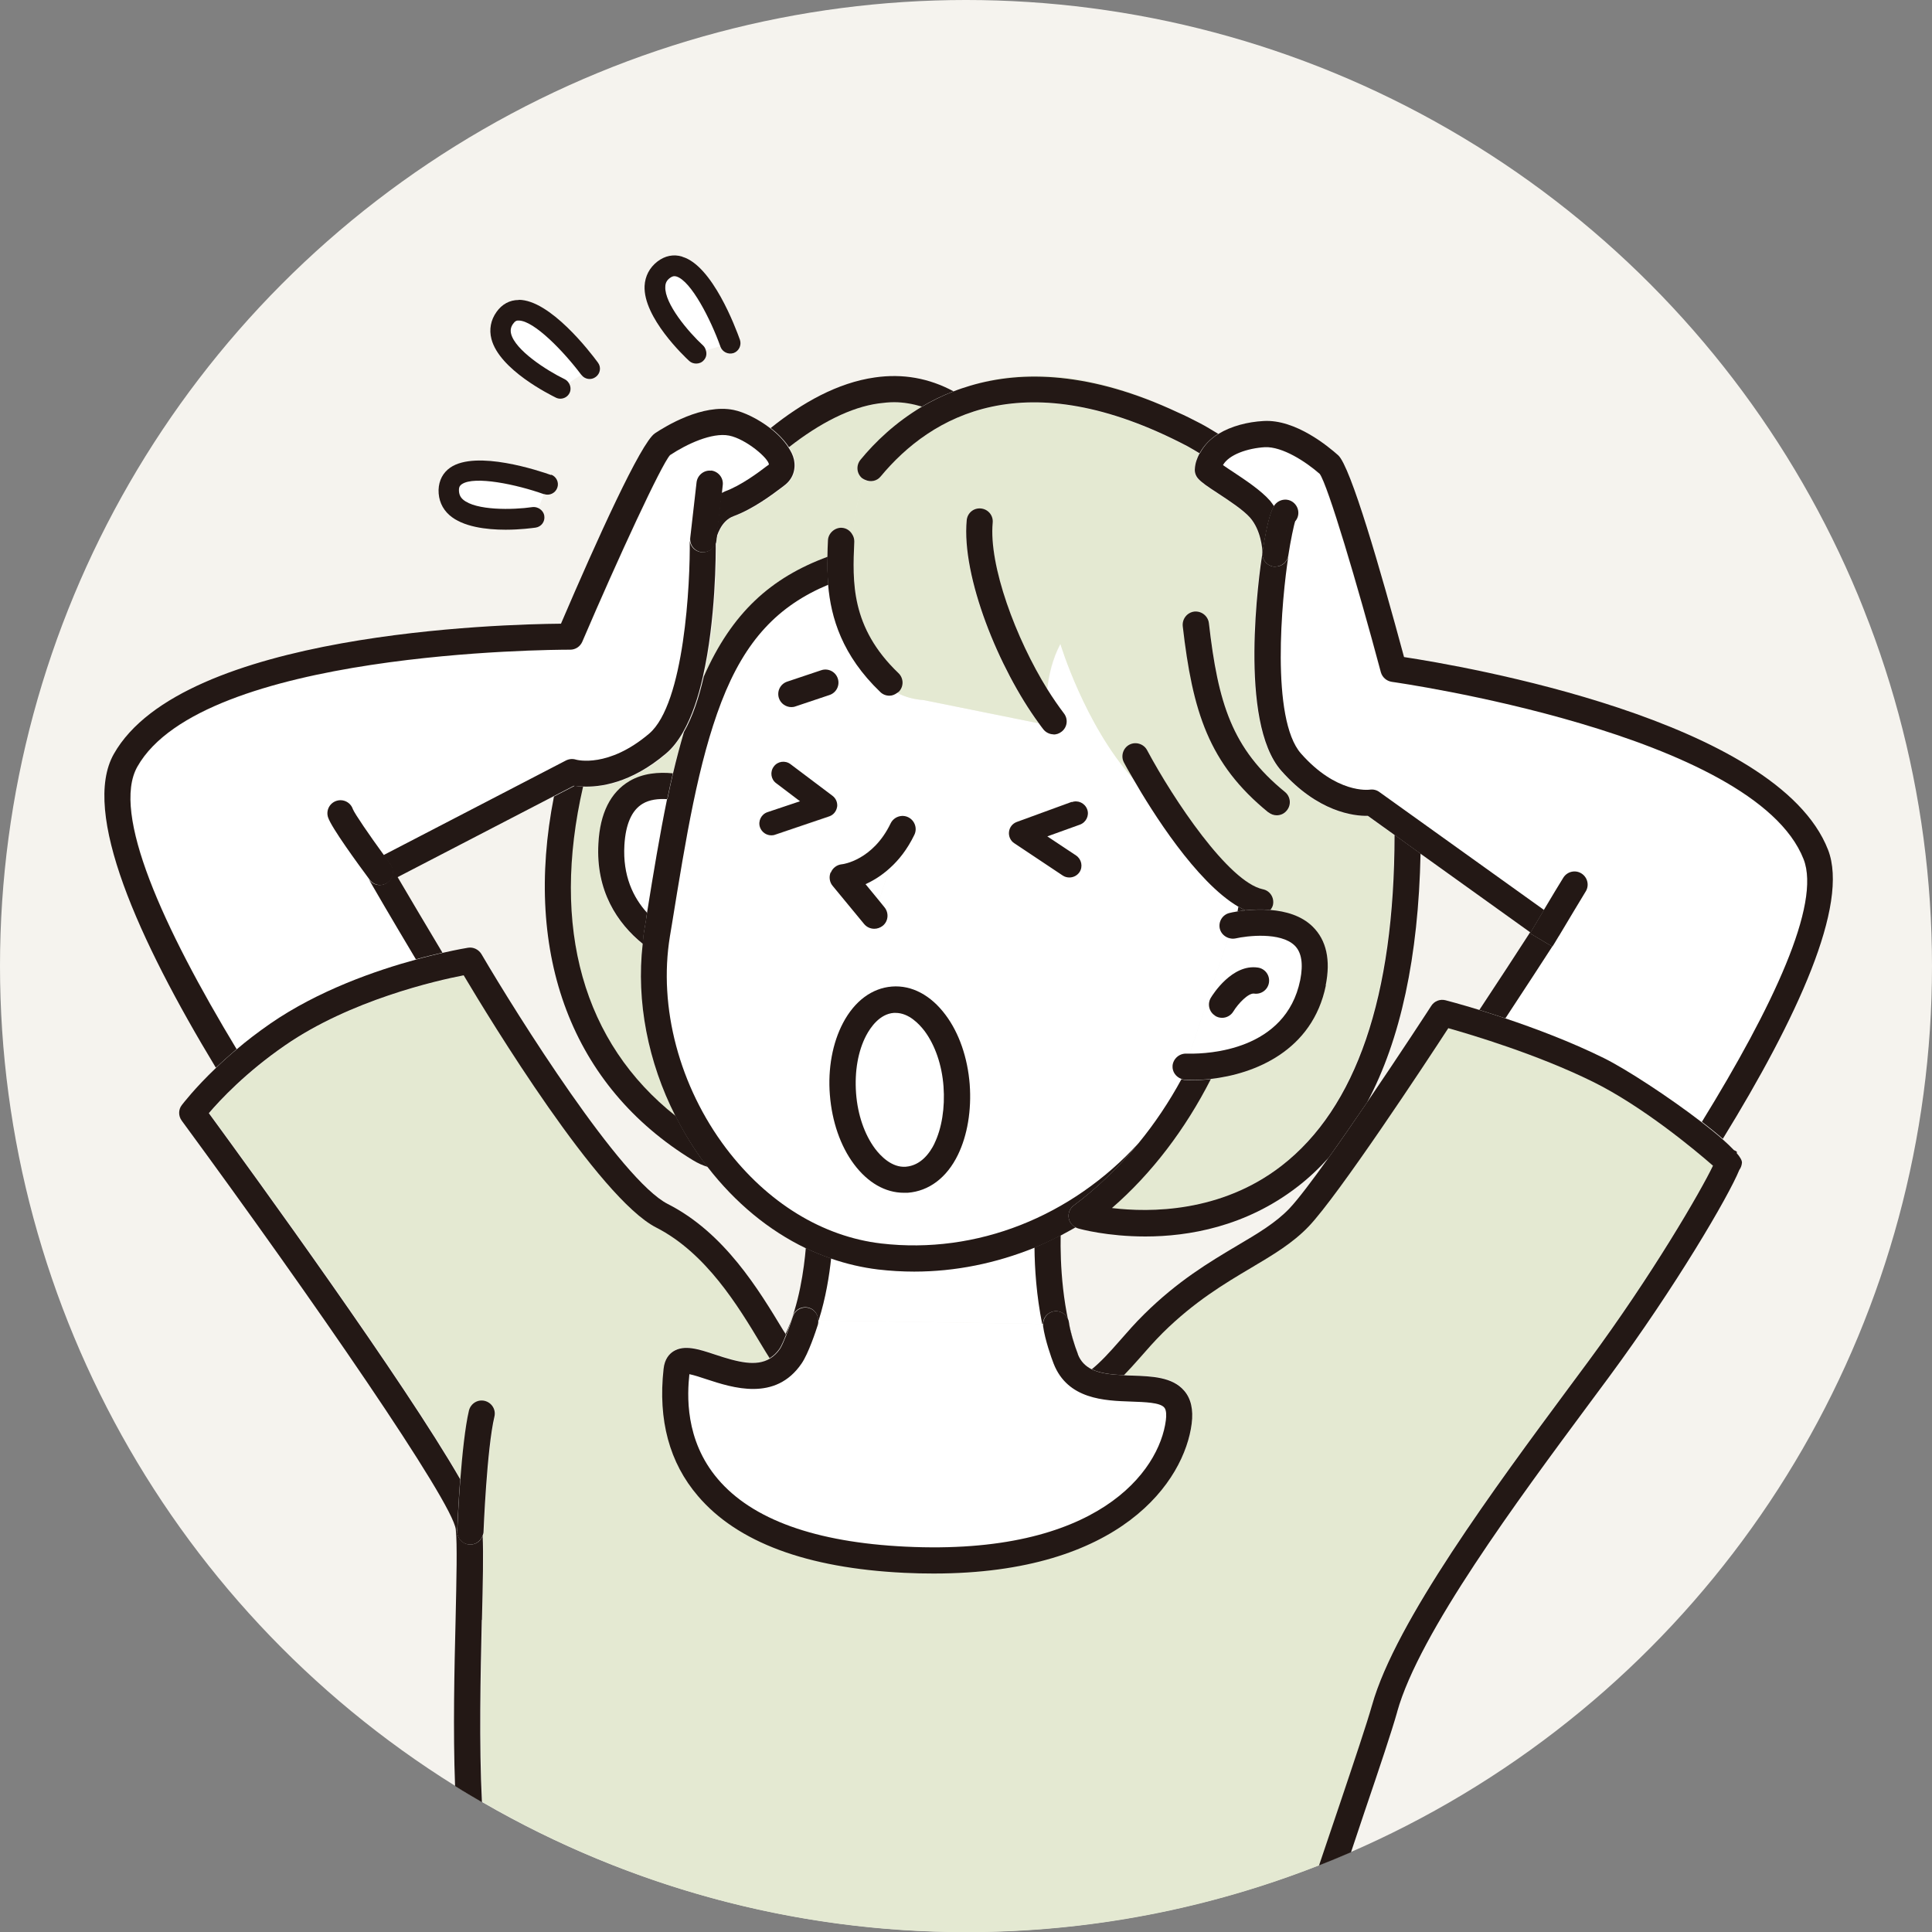 <?xml version="1.0" encoding="UTF-8"?><svg id="_レイヤー_2" xmlns="http://www.w3.org/2000/svg" width="110" height="110" viewBox="0 0 110 110"><rect x="0" y="0" width="110" height="110" fill="#808080" stroke="none"/><defs><style>.cls-1{fill:#231815;}.cls-1,.cls-2,.cls-3,.cls-4,.cls-5{stroke-width:0px;}.cls-2{fill:#f5f3ee;}.cls-3{fill:none;}.cls-4{fill:#fff;}.cls-5{fill:#e4e9d2;}</style></defs><g id="_コンテンツ"><circle class="cls-2" cx="55" cy="55" r="55"/><circle class="cls-3" cx="55" cy="55" r="55"/><path class="cls-3" d="m73.86,67.57c-2.95,2.28-6.21,2.83-8.66,2.83-2.16,0-3.7-.43-3.83-.46-.05-.01-.09-.04-.14-.06-.28.16-.55.31-.84.46-.03,1.54.08,4.34.97,6.76.16.41.43.68.78.85.52-.4,1.03-.97,1.59-1.62.43-.49.88-1,1.39-1.51,1.93-1.91,3.72-2.98,5.3-3.91,1.18-.7,2.21-1.31,2.98-2.12.49-.52,1.3-1.59,2.22-2.88-.55.61-1.15,1.17-1.78,1.66Z"/><path class="cls-3" d="m80.87,48.6c-.12,5.87-1.13,10.61-3.04,14.16,1.9-2.79,3.63-5.45,3.66-5.5.17-.27.5-.4.81-.32.08.02.81.21,1.92.55,1.12-1.69,2.13-3.23,2.89-4.42l-6.25-4.48Z"/><path class="cls-3" d="m55,0C24.62,0,0,24.62,0,55c0,19.69,10.36,36.96,25.92,46.68-.12-3.15-.04-6.64.03-9.49.05-2.3.1-4.29.01-5.12-.16-1.54-8.16-13.14-15.6-23.27-.19-.26-.19-.62,0-.89.04-.06.71-.95,1.97-2.14-4.41-7.29-7.68-14.55-5.81-17.86,3.92-6.92,22.12-7.39,25.46-7.42,2.04-4.75,4.56-10.3,5.35-10.84.6-.4,2.71-1.69,4.48-1.33.6.12,1.39.51,2.07,1.03,1.79-1.44,3.81-2.57,5.93-2.88,1.6-.23,3.1.04,4.48.79.3-.12.62-.23.94-.32,3.05-.99,7.05-.79,11.82,1.52.4.19.81.39,1.23.6.37.19.72.41,1.07.62.72-.44,1.65-.68,2.56-.73,1.83-.11,3.71,1.47,4.25,1.95.71.64,2.41,6.49,3.75,11.49,3.3.5,21.25,3.56,24.14,10.97,1.22,3.13-1.78,9.6-5.99,16.46.26.23.48.44.66.63.06.03.12.07.18.11l-.04.04c.2.23.31.43.31.55,0,.16-.06.3-.15.42-.62,1.53-3.64,6.68-7.42,11.79l-1.09,1.47c-4.1,5.53-9.72,13.11-10.97,17.59-.31,1.1-.99,3.12-1.86,5.69-.25.73-.51,1.5-.77,2.3,19.46-8.47,33.08-27.86,33.08-50.45C110,24.62,85.38,0,55,0Zm-23.25,27.8c-.11.3-.44.46-.75.36,0,0-.02,0-.03,0l-.32.79c.18.08.33.23.36.45.05.32-.17.62-.49.67-.16.02-.86.12-1.71.12-1.1,0-2.44-.16-3.2-.83-.42-.37-.64-.87-.62-1.44.01-.54.24-.98.67-1.27,1.47-1.01,5.04.18,5.75.43.3.11.46.44.36.75Zm2.18-6.33c-.26.19-.63.14-.82-.12,0,0-.01-.02-.02-.02l-.71.47c.11.17.14.38.05.57-.1.21-.31.33-.53.33-.08,0-.17-.02-.25-.06-.33-.16-3.22-1.59-3.67-3.34-.14-.54-.04-1.08.29-1.54.31-.44.75-.67,1.26-.68h.01c1.78,0,4.07,2.97,4.51,3.57.19.26.14.63-.12.82Zm7.84-1.37c-.31.1-.64-.05-.75-.36,0,0,0-.02-.01-.03l-.81.24c.06.19.02.4-.12.56-.12.12-.27.19-.43.19-.14,0-.28-.05-.4-.15-.27-.25-2.62-2.46-2.54-4.27.02-.56.28-1.04.73-1.39.43-.33.91-.43,1.41-.28,1.71.51,3.04,4.03,3.28,4.73.11.3-.05.64-.36.75Z"/><path class="cls-3" d="m40.29,66.45c-.27-.08-.55-.21-.86-.39-6.86-4.19-9.69-11.67-7.9-20.7l-8.85,4.59c.67,1.16,1.56,2.66,2.55,4.3.83-.19,1.37-.28,1.44-.29.3-.05.6.1.76.36,2.05,3.5,7.95,12.88,10.61,14.23,3.22,1.64,5.17,4.86,6.59,7.22.03.06.07.12.11.17.78-1.64,1.06-3.74,1.15-4.88-2.1-1-4-2.58-5.59-4.62Z"/><path class="cls-4" d="m58.9,71.03c-2.17.89-4.49,1.36-6.85,1.36-.68,0-1.37-.04-2.05-.12-.91-.11-1.81-.32-2.68-.62-.1.95-.3,2.24-.71,3.53l12.73.2c-.33-1.62-.43-3.18-.44-4.36Z"/><path class="cls-1" d="m46.07,74.46c.32.1.51.4.51.72h.03c.41-1.29.61-2.58.71-3.53-.49-.17-.97-.36-1.44-.59-.1,1.14-.37,3.24-1.15,4.88.01.02.02.04.03.06.12-.31.25-.67.37-1.05.12-.39.54-.61.94-.49Z"/><path class="cls-1" d="m58.9,71.03c.01,1.18.11,2.74.44,4.36h.04c0-.36.26-.67.63-.73.4-.06.79.22.84.63.08.54.35,1.38.51,1.8,0,0,0,0,0,0-.89-2.42-1-5.22-.97-6.76-.49.25-.99.49-1.5.7Z"/><path class="cls-5" d="m38.46,63.55c-1.57-3.09-2.25-6.55-1.87-9.79-1.46-1.18-2.68-3.03-2.53-5.71.1-1.73.69-2.92,1.77-3.56.77-.46,1.67-.53,2.47-.44.19-.81.4-1.6.62-2.35-.28.49-.6.91-.97,1.22-2.01,1.71-3.78,1.93-4.77,1.88-1.85,8.04,0,14.6,5.27,18.76Z"/><path class="cls-5" d="m47.11,31.7c0-.33.02-.64.03-.94.02-.41.39-.73.78-.71.26.01.47.16.6.37.07-.53.16-1.06.27-1.6.11-.5.26-1.01.47-1.5-.06-.03-.12-.05-.17-.09-.32-.26-.36-.73-.1-1.05.83-1,1.98-2.12,3.51-3.03-.51-.15-1.03-.25-1.58-.25-.29,0-.59.02-.89.07-1.58.23-3.33,1.1-5.1,2.49.15.23.27.45.32.69.13.59-.07,1.13-.56,1.5l-.13.1c-.52.4-1.61,1.23-2.75,1.64-.74.27-.97,1.16-1.01,1.38,0,.82,0,4.54-.73,7.75,1.6-3.62,3.82-5.62,7.05-6.82Z"/><path class="cls-1" d="m39.44,66.05c.31.19.59.31.86.39-.05-.06-.1-.12-.15-.18-.65-.86-1.2-1.77-1.68-2.72-5.26-4.16-7.12-10.72-5.27-18.76-.19,0-.35-.02-.48-.04l-1.18.61c-1.78,9.03,1.04,16.51,7.9,20.7Z"/><path class="cls-1" d="m44.92,25.46c1.78-1.39,3.52-2.27,5.1-2.49.3-.04.6-.07.89-.07.55,0,1.07.1,1.58.25.55-.33,1.15-.62,1.8-.87-1.39-.75-2.89-1.02-4.48-.79-2.12.3-4.14,1.44-5.93,2.88.42.32.78.7,1.04,1.09Z"/><path class="cls-4" d="m36.59,45.77c-.62.37-.97,1.16-1.04,2.36-.1,1.74.5,2.97,1.29,3.85.37-2.3.73-4.46,1.14-6.47-.5-.03-1,.03-1.4.26Z"/><path class="cls-1" d="m36.78,52.36c.02-.13.04-.26.06-.39-.79-.87-1.39-2.11-1.29-3.85.07-1.2.42-1.99,1.04-2.36.4-.24.9-.29,1.4-.26.1-.5.21-.99.32-1.47-.81-.08-1.7-.01-2.47.44-1.08.64-1.68,1.83-1.77,3.56-.15,2.69,1.07,4.53,2.53,5.71.03-.23.03-.46.07-.68l.12-.72Z"/><path class="cls-4" d="m66.75,60.69c.02-.41.39-.72.79-.7.02,0,.1,0,.2,0l2.2-6.59c-.24-.08-.43-.27-.49-.53-.09-.4.16-.8.56-.89.06-.02.23-.05.46-.09.02-.09.03-.18.05-.27-2.4-1.41-4.91-5.41-5.99-7.29-2.77-3.09-4.14-7.68-4.14-7.68-.46.88-.67,1.8-.75,2.59.31.5.62.96.94,1.37.25.33.19.79-.13,1.05-.14.1-.3.16-.46.16-.22,0-.44-.1-.59-.29-.09-.11-.17-.23-.26-.35l-6.54-1.32c-.57-.03-1.06-.18-1.51-.41-.13.1-.28.16-.44.16-.19,0-.37-.07-.52-.21-2.18-2.09-2.82-4.22-2.97-6.11-2.85,1.19-4.73,3.15-6.09,6.68h0c-1.32,3.43-2.01,7.69-2.81,12.63l-.12.72c-.65,4.03.54,8.53,3.2,12.06,2.34,3.1,5.48,5.03,8.84,5.42,5.43.64,10.83-1.53,14.65-5.72.91-1.11,1.73-2.34,2.44-3.64-.31-.1-.53-.39-.51-.74Zm-12.91-2.89c.77,1.03,1.26,2.43,1.37,3.94.11,1.49-.12,2.91-.67,4.02-.64,1.3-1.65,2.06-2.86,2.16-.07,0-.15,0-.22,0-1.05,0-2.05-.57-2.84-1.63-.77-1.03-1.26-2.43-1.37-3.94-.12-1.51.15-2.97.75-4.1.66-1.25,1.65-1.99,2.78-2.07,1.13-.09,2.22.49,3.06,1.62Zm-9.7-10.26c-.07.02-.15.04-.22.04-.28,0-.55-.18-.65-.46-.12-.36.07-.74.43-.86l1.85-.62-1.36-1.03c-.3-.23-.36-.65-.13-.95.23-.3.65-.36.95-.13l2.39,1.8c.2.15.3.4.26.65-.04.25-.22.46-.45.54l-3.07,1.04Zm6.55-.66c.18-.37.63-.53,1-.35.37.18.53.62.35,1-.4.82-.89,1.43-1.39,1.89l-.6,1.86.3.37c.26.32.22.79-.1,1.05-.14.12-.31.17-.48.17-.21,0-.43-.09-.58-.27l-1.79-2.17c-.18-.21-.22-.5-.12-.76.1-.25.34-.43.61-.46.07,0,1.77-.24,2.79-2.33Zm-5.88-8.08l1.94-.65c.39-.13.81.08.94.47.13.39-.08.81-.47.94l-1.94.65c-.08.03-.16.04-.24.04-.31,0-.6-.2-.71-.51-.13-.39.08-.81.47-.94Zm16.66,8.14l-1.86.67,1.64,1.09c.31.21.4.63.19.95-.13.2-.35.3-.57.3-.13,0-.26-.04-.38-.11l-2.76-1.84c-.21-.14-.33-.39-.3-.65.03-.26.2-.47.44-.56l3.12-1.14c.36-.13.75.05.87.41.13.35-.05.75-.41.87Z"/><path class="cls-1" d="m37.98,45.5c-.41,2-.77,4.16-1.14,6.47-.02.13-.04.25-.06.39l-.12.72c-.04.22-.05.45-.07.68-.37,3.25.3,6.71,1.87,9.79.48.95,1.04,1.86,1.68,2.72.05.06.1.12.15.18,1.58,2.04,3.49,3.61,5.59,4.62.47.23.95.42,1.44.59.87.3,1.77.51,2.68.62.69.08,1.37.12,2.05.12,2.36,0,4.67-.48,6.85-1.36.51-.21,1.01-.44,1.5-.7.28-.15.56-.3.84-.46-.2-.11-.35-.29-.39-.52-.05-.28.06-.56.29-.73,1.35-1,2.59-2.2,3.69-3.55-3.82,4.19-9.22,6.35-14.65,5.72-3.35-.39-6.49-2.32-8.84-5.42-2.66-3.52-3.86-8.03-3.2-12.06l.12-.72c.8-4.93,1.49-9.19,2.81-12.63h0c1.36-3.53,3.24-5.49,6.09-6.68-.05-.55-.05-1.09-.04-1.59-3.23,1.19-5.45,3.19-7.05,6.82-.27,1.18-.63,2.29-1.13,3.16-.22.76-.43,1.54-.62,2.35-.11.48-.22.97-.32,1.47Z"/><path class="cls-1" d="m70.46,51.89c.13-.02.28-.04.44-.06-.13-.06-.26-.13-.39-.21-.02.09-.03.18-.05.27Z"/><path class="cls-4" d="m50.05,51.28l.6-1.86c-.48.44-.97.73-1.39.92l.78.95Z"/><path class="cls-1" d="m47.29,49.68c-.1.25-.06.55.12.76l1.79,2.17c.15.18.36.27.58.27.17,0,.34-.06.48-.17.32-.26.36-.73.1-1.05l-.3-.37-.78-.95c.42-.19.91-.48,1.39-.92.5-.45.99-1.06,1.39-1.89.18-.37.02-.82-.35-1-.37-.18-.82-.02-1,.35-1.01,2.1-2.72,2.33-2.79,2.33-.27.03-.51.21-.61.46Z"/><path class="cls-5" d="m67.06,23.48c-4.77-2.31-8.77-2.51-11.82-1.52,2.97-.88,6.86-.8,11.82,1.52Z"/><path class="cls-5" d="m48.52,30.42c.07.12.12.26.12.41-.1,2.29-.22,4.88,2.52,7.5.3.29.31.76.02,1.05-.03.03-.07.05-.1.07.45.23.95.37,1.51.41l6.54,1.32c-2.27-3.1-4.4-8.33-4.1-11.55.04-.41.4-.72.81-.67.41.04.71.4.67.81-.23,2.44,1.33,6.6,3.11,9.48.08-.79.29-1.72.75-2.59,0,0,1.38,4.59,4.14,7.68-.26-.45-.44-.78-.52-.92-.19-.36-.06-.81.31-1.01.36-.19.81-.06,1.01.31,1.52,2.84,4.66,7.51,6.59,7.92.4.08.66.48.58.88-.03.12-.08.22-.15.3.85.07,1.75.32,2.4.95.79.76,1.04,1.89.74,3.34-.76,3.74-4.07,5.05-6.55,5.33-1.44,2.86-3.36,5.37-5.63,7.34,2.15.26,6.2.28,9.65-2.4,4.26-3.31,6.42-9.64,6.44-18.83l-1.52-1.09c-.8.03-2.85-.22-4.93-2.57-2.46-2.79-1.27-11.19-1.07-12.43,0-.22-.07-1.25-.7-1.97-.38-.44-1.22-.99-1.83-1.39-.62-.4-.95-.63-1.14-.85-.13-.15-.2-.35-.18-.55.03-.33.13-.61.27-.88-.23-.14-.46-.28-.7-.41-9.23-4.84-14.59-1.73-17.46,1.73-.22.27-.58.33-.88.19-.2.49-.36.99-.47,1.5-.11.54-.2,1.07-.27,1.6Zm19.49,4.41c.41-.05.78.25.83.66.52,4.55,1.31,7.15,4.33,9.61.32.26.37.73.11,1.05-.15.18-.36.28-.58.28-.17,0-.33-.05-.47-.17-3.41-2.77-4.31-5.74-4.87-10.6-.05-.41.25-.78.66-.83Z"/><path class="cls-1" d="m72.22,46.25c.14.11.3.17.47.17.22,0,.43-.09.58-.28.26-.32.21-.79-.11-1.05-3.02-2.46-3.81-5.06-4.33-9.61-.05-.41-.42-.7-.83-.66-.41.05-.7.42-.66.83.56,4.86,1.47,7.83,4.87,10.6Z"/><path class="cls-1" d="m50.12,39.4c.14.14.33.21.52.21.16,0,.3-.06.44-.16.03-.03.07-.04.1-.07.29-.3.27-.77-.02-1.05-2.74-2.62-2.62-5.22-2.52-7.5,0-.15-.04-.29-.12-.41-.12-.21-.34-.36-.6-.37-.38-.02-.76.3-.78.71-.01.3-.03.62-.03.94-.01.5,0,1.04.04,1.59.16,1.89.8,4.03,2.97,6.11Z"/><path class="cls-1" d="m79.4,47.55c-.01,9.19-2.18,15.53-6.44,18.83-3.45,2.67-7.5,2.66-9.65,2.4,2.27-1.97,4.18-4.49,5.63-7.34-.37.04-.71.06-1.03.06-.16,0-.31,0-.45-.01-.07,0-.13-.03-.19-.05-.71,1.31-1.53,2.53-2.44,3.64-1.11,1.35-2.35,2.55-3.69,3.55-.23.17-.34.45-.29.73.04.23.19.42.39.52.04.02.09.05.14.06.13.04,1.67.46,3.83.46,2.45,0,5.71-.55,8.66-2.83.64-.49,1.23-1.05,1.78-1.66.7-.98,1.45-2.07,2.19-3.15,1.9-3.55,2.92-8.29,3.04-14.16l-1.47-1.06Z"/><path class="cls-1" d="m52.5,23.15c-1.53.91-2.69,2.03-3.51,3.03-.26.32-.22.79.1,1.05.05.04.11.06.17.09.3.14.66.08.88-.19,2.87-3.46,8.22-6.57,17.46-1.73.24.13.47.27.7.41.24-.45.6-.82,1.06-1.11-.35-.21-.7-.43-1.07-.62-.42-.22-.82-.42-1.23-.6-4.96-2.32-8.85-2.4-11.82-1.52-.33.1-.64.2-.94.32-.65.25-1.25.55-1.8.87Z"/><path class="cls-1" d="m70.51,51.62c.13.08.26.15.39.21.41-.04.91-.07,1.43-.02.07-.09.13-.19.15-.3.08-.4-.17-.8-.58-.88-1.94-.41-5.07-5.08-6.59-7.92-.19-.36-.65-.5-1.01-.31-.36.19-.5.65-.31,1.01.07.14.26.48.52.92,1.08,1.88,3.59,5.88,5.99,7.29Z"/><path class="cls-1" d="m59.98,41.82c.16,0,.32-.05.46-.16.33-.25.39-.72.13-1.05-.31-.41-.63-.87-.94-1.37-1.79-2.88-3.34-7.04-3.11-9.48.04-.41-.26-.77-.67-.81-.42-.04-.77.26-.81.67-.3,3.22,1.83,8.45,4.1,11.55.09.12.17.24.26.35.15.19.37.29.59.29Z"/><path class="cls-4" d="m74.02,55.81c.19-.92.08-1.58-.32-1.97-.81-.78-2.7-.56-3.37-.4-.14.03-.27.01-.4-.03l-2.2,6.59c1,.01,5.46-.16,6.28-4.19Zm-5.09,1.02c.12-.2,1.22-1.95,2.68-1.72.41.06.69.44.63.85-.06.41-.44.69-.85.63-.32-.04-.9.56-1.18,1.02-.14.23-.39.36-.64.36-.13,0-.27-.04-.39-.11-.35-.21-.46-.67-.25-1.02Z"/><path class="cls-1" d="m75.48,56.1c.29-1.45.04-2.57-.74-3.34-.65-.64-1.56-.88-2.4-.95-.53-.04-1.03-.02-1.43.02-.16.02-.31.04-.44.06-.23.04-.4.07-.46.09-.4.09-.65.49-.56.89.06.26.26.45.49.53.13.04.26.06.4.03.66-.15,2.56-.38,3.37.4.4.39.5,1.05.32,1.97-.82,4.03-5.28,4.2-6.28,4.19-.1,0-.18,0-.2,0-.4-.02-.76.29-.79.7-.02.34.2.63.51.74.06.02.12.05.19.05.14,0,.3.01.45.01.32,0,.67-.02,1.03-.06,2.48-.28,5.79-1.59,6.55-5.33Z"/><path class="cls-1" d="m69.19,57.84c.12.07.25.11.39.11.25,0,.5-.13.64-.36.28-.46.86-1.06,1.18-1.02.41.06.79-.22.85-.63.06-.41-.22-.79-.63-.85-1.46-.22-2.56,1.52-2.68,1.72-.21.35-.1.81.25,1.02Z"/><path class="cls-4" d="m51,57.66s-.07,0-.1,0c-.81.06-1.33.83-1.57,1.28-.47.89-.68,2.06-.58,3.29s.48,2.35,1.08,3.16c.31.41.95,1.09,1.75,1.03.85-.07,1.36-.76,1.64-1.33.42-.86.61-2.04.52-3.25-.09-1.23-.48-2.35-1.08-3.16-.29-.39-.88-1.03-1.65-1.03Z"/><path class="cls-1" d="m50.78,56.17c-1.13.09-2.12.82-2.78,2.07-.6,1.14-.87,2.6-.75,4.1.12,1.51.6,2.91,1.37,3.94.79,1.06,1.79,1.63,2.84,1.63.07,0,.15,0,.22,0,1.21-.09,2.23-.86,2.86-2.16.54-1.11.78-2.54.67-4.02-.12-1.51-.6-2.91-1.37-3.94-.84-1.13-1.93-1.71-3.06-1.62Zm2.43,8.93c-.28.57-.79,1.26-1.64,1.33-.8.06-1.44-.62-1.75-1.03-.6-.81-.99-1.93-1.08-3.16s.11-2.4.58-3.29c.24-.45.76-1.22,1.57-1.28.04,0,.07,0,.1,0,.76,0,1.35.64,1.65,1.03.6.81.99,1.93,1.08,3.16.09,1.21-.1,2.39-.52,3.25Z"/><path class="cls-4" d="m18.68,46.54c-.13-.39.08-.81.47-.94.39-.13.81.08.94.47.11.27.94,1.48,1.77,2.62l10.39-5.39c.17-.09.38-.11.57-.05.07.02,1.84.49,4.17-1.48,2-1.7,2.34-8.56,2.31-11.06,0-.03,0-.06,0-.09,0,0,0,0,0,0l.36-3.16c.05-.41.42-.71.83-.66.41.05.7.42.66.83l-.05.46c.07-.03.12-.07.2-.1.93-.34,1.94-1.11,2.37-1.43l.14-.1c-.01-.35-1.31-1.46-2.27-1.65-.97-.19-2.42.48-3.36,1.11-.49.52-2.94,5.83-5,10.63-.12.28-.38.45-.69.45,0,0-.02,0-.04,0-1.07,0-20.89.1-24.6,6.66-1.5,2.65,1.46,9.15,5.66,16.1.57-.48,1.2-.98,1.92-1.47,2.75-1.89,6-3.03,8.31-3.65-1.44-2.41-2.51-4.25-2.69-4.57-.66-.89-2.14-2.93-2.34-3.51Z"/><path class="cls-1" d="m13.48,59.75c-4.2-6.95-7.16-13.45-5.66-16.1,3.71-6.56,23.53-6.66,24.6-6.66.02,0,.04,0,.04,0,.31,0,.57-.18.69-.45,2.06-4.81,4.52-10.12,5-10.63.95-.63,2.39-1.3,3.36-1.11.96.19,2.26,1.3,2.27,1.65l-.14.1c-.43.33-1.44,1.09-2.37,1.43-.07.03-.13.07-.2.1l-.31,2.7c-.04.38-.37.66-.74.66-.03,0-.06,0-.09,0-.41-.05-.7-.41-.66-.82,0,.03,0,.06,0,.09.04,2.5-.31,9.36-2.31,11.06-2.32,1.97-4.1,1.5-4.17,1.48-.19-.06-.39-.04-.57.05l-10.39,5.39c.13.17.25.35.38.51.25.33.18.8-.15,1.04-.13.1-.29.15-.44.15-.23,0-.45-.1-.6-.3,0-.01-.02-.02-.03-.04.18.32,1.25,2.16,2.69,4.57.57-.16,1.08-.28,1.51-.38-.98-1.64-1.87-3.14-2.55-4.3l8.85-4.59,1.18-.61c.12.02.29.03.48.04.98.05,2.76-.17,4.77-1.88.37-.31.69-.73.97-1.22.5-.88.87-1.99,1.13-3.16.73-3.22.74-6.93.73-7.75.05-.22.28-1.11,1.01-1.38,1.14-.42,2.23-1.25,2.75-1.64l.13-.1c.49-.36.69-.91.56-1.5-.05-.23-.17-.46-.32-.69-.25-.39-.62-.77-1.04-1.09-.68-.52-1.48-.91-2.07-1.03-1.78-.36-3.88.93-4.48,1.33-.8.53-3.31,6.08-5.35,10.84-3.34.03-21.54.49-25.46,7.42-1.87,3.31,1.4,10.57,5.81,17.86.34-.32.73-.67,1.15-1.03Z"/><path class="cls-4" d="m102.67,48.93c-2.8-7.18-23.24-10.08-23.45-10.1-.3-.04-.54-.26-.62-.55-1.35-5.05-3.03-10.66-3.48-11.29-.8-.71-2.13-1.56-3.12-1.52-.99.05-2.05.42-2.39,1.02.17.12.38.25.55.37.73.48,1.63,1.07,2.14,1.67.08.1.15.2.22.3.02-.04.04-.07.06-.09.26-.32.73-.38,1.05-.12.32.26.37.73.12,1.05-.07.16-.27,1.16-.4,1.97,0,0,0,0,0,0,0,0,0,0,0,0-.39,2.47-1.03,9.31.71,11.27,2.02,2.28,3.85,2.07,3.92,2.06.19-.02.39.02.54.13l9.38,6.72c.42-.7.89-1.48,1.11-1.84.22-.35.68-.46,1.03-.24.35.22.46.68.24,1.03-.31.49-1.07,1.77-1.52,2.53,0,0,0,0,0,0,0,0,0,0,0,0-.21.36-.36.6-.36.6h-.02c-.54.83-1.49,2.3-2.67,4.08,1.67.56,3.73,1.33,5.63,2.27,1.26.62,3.72,2.23,5.55,3.64,4.03-6.54,6.79-12.4,5.79-14.95Z"/><path class="cls-1" d="m68.3,25.81c-.14.27-.25.55-.27.88-.02.2.05.4.18.55.2.23.53.45,1.14.85.61.4,1.45.95,1.83,1.39.62.72.69,1.76.7,1.97-.19,1.24-1.39,9.64,1.07,12.43,2.08,2.35,4.13,2.59,4.93,2.57l1.52,1.09,1.47,1.06,6.25,4.48c-.77,1.19-1.77,2.73-2.89,4.42.44.14.94.3,1.48.48,1.17-1.78,2.13-3.25,2.67-4.09l-1.26-.75s.37-.62.79-1.33l-9.38-6.72c-.15-.11-.35-.16-.54-.13-.08.01-1.9.23-3.92-2.06-1.73-1.97-1.1-8.8-.71-11.27,0,0,0,0,0,0-.06.37-.37.63-.74.63-.04,0-.08,0-.11,0-.41-.06-.69-.44-.62-.85.29-1.87.52-2.39.65-2.59-.07-.1-.14-.2-.22-.3-.52-.6-1.42-1.19-2.14-1.67-.17-.11-.38-.25-.55-.37.34-.6,1.4-.96,2.39-1.02,1-.04,2.32.82,3.12,1.52.46.63,2.13,6.24,3.48,11.29.08.29.32.5.62.55.21.03,20.64,2.92,23.45,10.1,1,2.56-1.76,8.41-5.79,14.95.44.34.85.67,1.19.97,4.22-6.86,7.21-13.33,5.99-16.46-2.89-7.41-20.84-10.47-24.14-10.97-1.35-5-3.04-10.85-3.75-11.49-.54-.48-2.42-2.06-4.25-1.95-.91.05-1.84.29-2.56.73-.46.28-.83.66-1.06,1.11Z"/><polygon class="cls-1" points="88.76 53.29 88.76 53.29 88.76 53.29 88.76 53.29"/><path class="cls-5" d="m78.12,97.06c1.32-4.74,7.04-12.45,11.21-18.08l1.09-1.47c3.68-4.98,6.42-9.72,7.11-11.16-1.06-.91-4.04-3.4-6.84-4.78-3.16-1.56-6.88-2.67-8.23-3.05-1.28,1.96-6.25,9.5-7.95,11.29-.91.96-2.02,1.61-3.3,2.37-1.51.89-3.21,1.9-5.01,3.69-.48.48-.91.96-1.32,1.44-.3.34-.59.66-.89.97.15,0,.31.01.48.02,1.13.04,2.29.08,2.96.86.39.46.53,1.09.43,1.87-.42,3.27-4.01,8.54-14.69,8.54-.54,0-1.1-.01-1.68-.04-5.55-.27-9.5-1.74-11.74-4.37-1.62-1.9-2.28-4.34-1.96-7.23.06-.58.34-.87.56-1.01.62-.4,1.42-.13,2.36.18,1.31.43,2.36.7,3.14.23-.15-.25-.31-.51-.48-.78-1.33-2.2-3.14-5.21-5.98-6.66-3.27-1.66-9.45-11.82-10.96-14.36-1.55.31-6.45,1.42-10.16,3.98-2.24,1.54-3.72,3.14-4.35,3.87,2.63,3.6,11.11,15.26,14.31,20.84.11-1.4.26-2.96.49-3.9.1-.4.5-.65.9-.55.4.1.65.5.55.9-.43,1.8-.62,6.51-.62,6.56,0,.07-.03.14-.05.21.05,1.04,0,2.73-.04,4.79-.07,3.12-.16,7.04.01,10.37,8.1,4.7,17.51,7.41,27.55,7.41,7.1,0,13.87-1.36,20.1-3.81.41-1.22.81-2.4,1.19-3.52.83-2.44,1.54-4.55,1.83-5.61Z"/><path class="cls-1" d="m79.55,97.46c1.25-4.48,6.87-12.06,10.97-17.59l1.09-1.47c3.78-5.12,6.8-10.27,7.42-11.79.09-.12.14-.27.15-.42,0-.13-.11-.32-.31-.55l.04-.04c-.05-.05-.11-.09-.18-.11-.18-.19-.4-.4-.66-.63-.34-.3-.75-.63-1.19-.97-1.83-1.41-4.28-3.01-5.55-3.64-1.9-.94-3.96-1.71-5.63-2.27-.54-.18-1.04-.34-1.48-.48-1.11-.34-1.84-.53-1.92-.55-.31-.08-.64.05-.81.32-.03.05-1.76,2.71-3.66,5.5-.74,1.08-1.49,2.18-2.19,3.15-.92,1.29-1.73,2.36-2.22,2.88-.77.81-1.79,1.42-2.98,2.12-1.58.94-3.37,2-5.3,3.91-.52.51-.96,1.02-1.39,1.51-.56.64-1.08,1.21-1.59,1.62.45.22,1.06.3,1.83.34.3-.31.59-.63.89-.97.41-.47.84-.96,1.32-1.44,1.8-1.78,3.51-2.8,5.01-3.69,1.28-.76,2.38-1.41,3.3-2.37,1.7-1.78,6.67-9.32,7.95-11.29,1.34.38,5.07,1.49,8.23,3.05,2.8,1.38,5.79,3.86,6.84,4.78-.69,1.44-3.43,6.18-7.11,11.16l-1.09,1.47c-4.17,5.63-9.88,13.34-11.21,18.08-.3,1.06-1.01,3.17-1.83,5.61-.38,1.12-.78,2.31-1.19,3.52.61-.24,1.22-.49,1.82-.75.27-.8.53-1.57.77-2.3.87-2.56,1.55-4.59,1.86-5.69Z"/><path class="cls-1" d="m27.44,92.22c.05-2.06.09-3.75.04-4.79-.1.3-.37.51-.7.51,0,0-.02,0-.03,0-.41-.02-.73-.36-.72-.77,0-.1.06-1.43.17-2.95-3.2-5.57-11.68-17.24-14.31-20.84.63-.74,2.11-2.33,4.35-3.87,3.71-2.56,8.6-3.68,10.16-3.98,1.51,2.54,7.69,12.69,10.96,14.36,2.84,1.45,4.66,4.46,5.98,6.66.17.28.32.53.48.78.21-.13.4-.3.57-.55.09-.14.22-.42.36-.78-.01-.02-.02-.04-.03-.06-.04-.06-.07-.12-.11-.17-1.42-2.35-3.36-5.58-6.59-7.22-2.66-1.35-8.56-10.73-10.61-14.23-.16-.26-.46-.41-.76-.36-.07.01-.61.1-1.44.29-.43.1-.94.22-1.51.38-2.31.63-5.57,1.76-8.31,3.65-.72.5-1.36.99-1.92,1.47-.43.36-.81.7-1.15,1.03-1.25,1.19-1.92,2.08-1.97,2.14-.2.26-.2.62,0,.89,7.44,10.13,15.44,21.73,15.6,23.27.09.83.04,2.82-.01,5.12-.07,2.84-.15,6.33-.03,9.49.5.32,1.02.62,1.53.92-.17-3.33-.08-7.25-.01-10.37Z"/><path class="cls-4" d="m46.61,75.19h-.03c0,.07,0,.14-.02.21-.12.38-.54,1.64-.93,2.22-1.49,2.19-3.95,1.38-5.41.9-.32-.11-.73-.24-.98-.29-.12,1.13-.28,3.73,1.62,5.97,1.96,2.3,5.56,3.6,10.68,3.85,10.92.54,14.45-4.28,14.83-7.2.03-.24.04-.56-.09-.72-.24-.28-1.11-.31-1.87-.34-1.53-.05-3.62-.12-4.43-2.16-.13-.33-.49-1.35-.6-2.13,0-.04,0-.08,0-.12h-.04s-12.73-.2-12.73-.2Z"/><path class="cls-1" d="m61.37,77.09s0,0,0,0c-.17-.42-.44-1.26-.51-1.8-.06-.41-.44-.69-.84-.63-.37.05-.62.37-.63.73,0,.04-.01.08,0,.12.11.78.47,1.8.6,2.13.8,2.04,2.9,2.11,4.43,2.16.77.03,1.63.05,1.87.34.13.15.12.47.09.72-.37,2.92-3.91,7.73-14.83,7.2-5.12-.25-8.72-1.54-10.68-3.85-1.9-2.23-1.74-4.84-1.62-5.97.25.05.66.18.98.29,1.47.48,3.92,1.29,5.41-.9.39-.57.81-1.84.93-2.22.02-.07.02-.14.02-.21,0-.32-.19-.62-.51-.72-.39-.12-.81.09-.94.49-.12.38-.25.74-.37,1.05-.14.35-.27.64-.36.78-.17.25-.36.42-.57.55-.78.47-1.82.21-3.14-.23-.93-.31-1.74-.57-2.36-.18-.22.14-.5.42-.56,1.01-.32,2.9.33,5.33,1.96,7.23,2.24,2.63,6.19,4.1,11.74,4.37.58.03,1.14.04,1.68.04,10.68,0,14.28-5.28,14.69-8.54.1-.79-.04-1.42-.43-1.87-.67-.78-1.83-.82-2.96-.86-.17,0-.32-.01-.48-.02-.76-.04-1.37-.11-1.83-.34-.35-.18-.62-.44-.78-.85Z"/><path class="cls-1" d="m47.66,45.96c.04-.25-.06-.5-.26-.65l-2.39-1.8c-.3-.23-.73-.17-.95.13-.23.3-.17.73.13.95l1.36,1.03-1.85.62c-.36.12-.55.51-.43.86.1.28.36.46.65.46.07,0,.15-.01.22-.04l3.07-1.04c.24-.08.41-.29.45-.54Z"/><path class="cls-1" d="m61.01,45.66l-3.12,1.14c-.24.09-.41.3-.44.56-.03.25.08.51.3.65l2.76,1.84c.12.08.25.11.38.11.22,0,.44-.11.57-.3.21-.31.12-.74-.19-.95l-1.64-1.09,1.86-.67c.35-.13.54-.52.41-.87-.13-.35-.52-.54-.87-.41Z"/><path class="cls-1" d="m45.05,40.26c.08,0,.16-.01.24-.04l1.94-.65c.39-.13.6-.55.47-.94-.13-.39-.55-.6-.94-.47l-1.94.65c-.39.13-.6.55-.47.94.1.31.4.51.71.51Z"/><path class="cls-1" d="m40.49,26.8c-.4-.05-.78.25-.83.66l-.36,3.16s0,0,0,0c-.04.41.25.77.66.82.03,0,.06,0,.09,0,.37,0,.7-.28.74-.66l.31-2.7.05-.46c.05-.41-.25-.78-.66-.83Z"/><path class="cls-1" d="m73.76,29.66c.26-.32.2-.79-.12-1.05-.32-.26-.79-.2-1.05.12-.02.02-.04.05-.06.09-.13.19-.36.72-.65,2.59-.06.41.22.79.62.85.04,0,.08,0,.11,0,.36,0,.68-.26.74-.63,0,0,0,0,0,0,.12-.8.33-1.81.4-1.97Z"/><path class="cls-1" d="m26.03,87.17c-.02.41.3.76.72.77.01,0,.02,0,.03,0,.32,0,.59-.21.7-.51.02-.07.05-.13.05-.21,0-.05.19-4.76.62-6.56.1-.4-.15-.8-.55-.9-.4-.1-.8.15-.9.55-.22.93-.38,2.5-.49,3.9-.12,1.52-.17,2.85-.17,2.95Z"/><path class="cls-1" d="m19.15,45.6c-.39.13-.6.55-.47.94.19.58,1.68,2.62,2.34,3.51,0,.01.02.03.03.04.15.2.37.3.6.3.15,0,.31-.05.44-.15.33-.25.4-.71.15-1.04-.12-.17-.25-.34-.38-.51-.83-1.14-1.66-2.35-1.77-2.62-.13-.39-.55-.6-.94-.47Z"/><path class="cls-1" d="m88.76,53.29s0,0,0,0c.46-.77,1.22-2.04,1.52-2.53.22-.35.11-.81-.24-1.03-.35-.22-.81-.11-1.03.24-.22.36-.7,1.14-1.11,1.84-.42.71-.79,1.33-.79,1.33l1.26.75h.02s.15-.23.36-.59Z"/><path class="cls-4" d="m38.51,15.74c-.11-.03-.21-.03-.36.08-.18.14-.26.3-.27.51-.04.95,1.3,2.56,2.16,3.35.08.07.13.17.15.27l.81-.24c-.54-1.51-1.66-3.73-2.5-3.97Z"/><path class="cls-1" d="m38.84,14.61c-.49-.15-.98-.05-1.41.28-.45.35-.7.83-.73,1.39-.08,1.8,2.27,4.02,2.54,4.27.11.1.25.15.4.15.16,0,.32-.06.43-.19.15-.16.18-.37.12-.56-.03-.1-.07-.19-.15-.27-.86-.79-2.21-2.4-2.16-3.35,0-.22.09-.38.27-.51.15-.11.25-.11.36-.08.84.25,1.96,2.46,2.5,3.97,0,0,0,.02.01.03.11.3.44.46.75.36.3-.11.46-.44.36-.75-.25-.7-1.57-4.23-3.28-4.73Z"/><path class="cls-4" d="m29.54,18.25c-.11-.01-.21.03-.32.19-.13.18-.17.36-.11.57.24.92,2,2.07,3.05,2.58.1.05.17.12.23.21l.71-.47c-.95-1.28-2.67-3.07-3.55-3.07Z"/><path class="cls-1" d="m29.54,17.08h-.01c-.51,0-.95.24-1.26.68-.33.46-.43,1-.29,1.54.45,1.75,3.35,3.18,3.67,3.34.08.04.17.06.25.06.22,0,.43-.12.53-.33.09-.19.06-.41-.05-.57-.06-.09-.13-.16-.23-.21-1.05-.51-2.81-1.65-3.05-2.58-.05-.21-.02-.39.11-.57.11-.16.21-.2.32-.19.88,0,2.59,1.79,3.55,3.07,0,0,.01.02.02.02.19.26.56.32.82.12.26-.19.32-.56.12-.82-.44-.6-2.72-3.57-4.51-3.57Z"/><path class="cls-4" d="m26.31,27.58c-.09.06-.16.14-.16.33,0,.23.06.39.23.54.72.63,2.81.6,3.97.43.11-.01.21.01.3.05l.32-.79c-1.51-.53-3.94-1.05-4.66-.56Z"/><path class="cls-1" d="m31.39,27.05c-.7-.25-4.27-1.44-5.75-.43-.42.29-.65.73-.67,1.27-.01.57.2,1.07.62,1.44.76.67,2.11.83,3.2.83.85,0,1.55-.1,1.71-.12.32-.05.54-.34.49-.67-.03-.21-.18-.37-.36-.45-.09-.04-.2-.06-.3-.05-1.15.17-3.25.2-3.97-.43-.16-.14-.23-.31-.23-.54,0-.19.07-.27.16-.33.72-.5,3.15.02,4.66.56,0,0,.02,0,.03,0,.3.11.64-.05.75-.36.11-.3-.05-.64-.36-.75Z"/></g></svg>